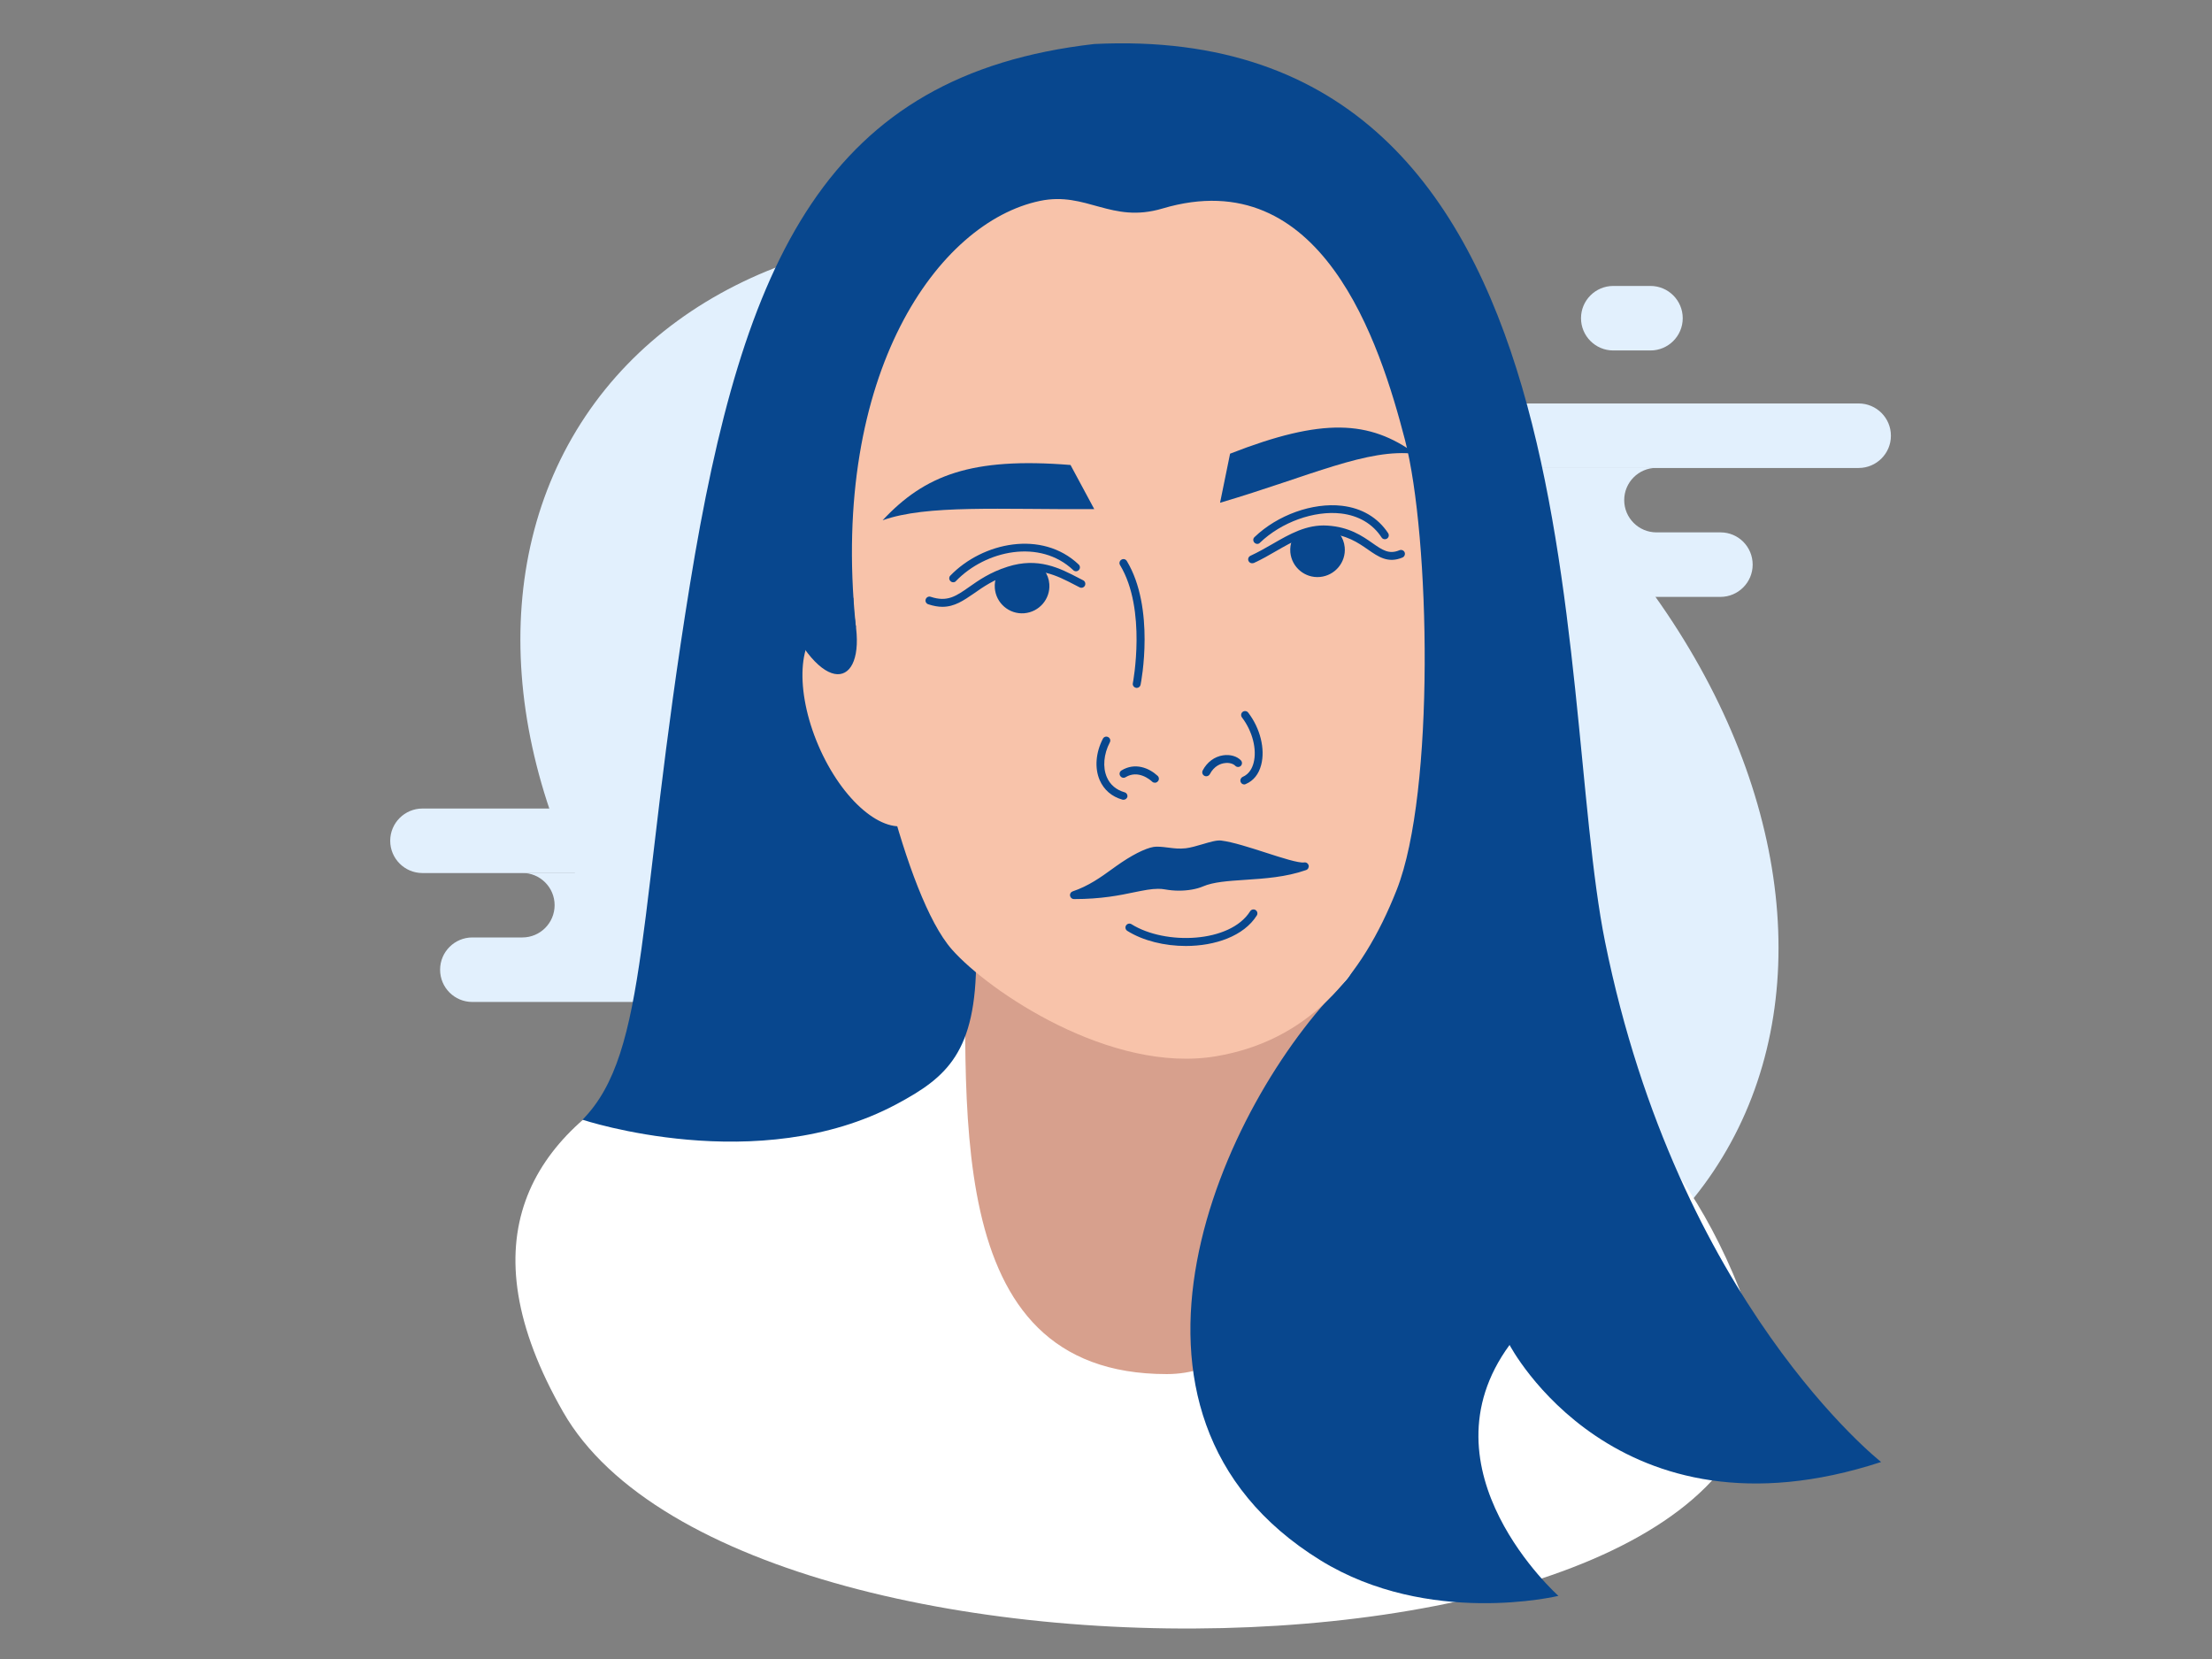 <?xml version="1.0" encoding="utf-8"?>
<!-- Generator: Adobe Illustrator 18.0.0, SVG Export Plug-In . SVG Version: 6.00 Build 0)  -->
<!DOCTYPE svg PUBLIC "-//W3C//DTD SVG 1.1//EN" "http://www.w3.org/Graphics/SVG/1.1/DTD/svg11.dtd">
<svg version="1.1" id="Layer_1" xmlns="http://www.w3.org/2000/svg" xmlns:xlink="http://www.w3.org/1999/xlink" x="0px" y="0px"
	 width="1920px" height="1440px" viewBox="0 0 1920 1440" enable-background="new 0 0 1920 1440" xml:space="preserve">
<rect x="0" y="0" width="1920" height="1440" fill="#808080" stroke="none"/>
<g id="Layer_2">
</g>
<g>
	<g>
		<g>
			<path fill="#E2F0FD" d="M1400.3,304.2h32.3c15.4,0,28-12.5,28-28v0c0-15.4-12.5-28-28-28h-32.3c-15.4,0-28,12.5-28,28v0
				C1372.3,291.6,1384.8,304.2,1400.3,304.2z"/>
			<path fill="#E2F0FD" d="M1613.3,350.2h-436.2c-8.4,0-15.2,6.8-15.2,15.2V391c0,8.4,6.8,15.2,15.2,15.2h436.2
				c15.4,0,28-12.5,28-28C1641.3,362.7,1628.7,350.2,1613.3,350.2z"/>
			<path fill="#E2F0FD" d="M1493.4,462.1h-55.6c-15.4,0-28-12.5-28-28c0-15.4,12.5-28,28-28h-161.4c15.4,0,28,12.5,28,28
				c0,15.4-12.5,28-28,28h-56.2c-8.4,0-15.2,6.8-15.2,15.2v25.6c0,8.4,6.8,15.2,15.2,15.2h273.1c15.4,0,28-12.5,28-28
				S1508.9,462.1,1493.4,462.1z"/>
		</g>
		<g>
			
				<ellipse transform="matrix(-0.831 -0.556 0.556 -0.831 1444.137 1816.166)" fill="#E2F0FD" cx="998" cy="688.7" rx="589.2" ry="434.7"/>
		</g>
		<g>
			<path fill="#E2F0FD" d="M790.1,701.8H366.7c-15.4,0-28,12.5-28,28v0c0,15.4,12.5,28,28,28h423.4c15.4,0,28-12.5,28-28v0
				C818.1,714.4,805.6,701.8,790.1,701.8z"/>
			<path fill="#E2F0FD" d="M670.3,813.7h-55.6c-15.4,0-28-12.5-28-28c0-15.4,12.5-28,28-28H453.4c15.4,0,28,12.5,28,28
				c0,15.4-12.5,28-28,28H410c-15.4,0-28,12.5-28,28s12.5,28,28,28h260.3c15.4,0,28-12.5,28-28S685.7,813.7,670.3,813.7z"/>
		</g>
	</g>
	<g>
		<path fill="#FFFFFF" d="M980.3,850.3c-265.5,10-662.5,76.5-491.5,375.3c160.1,279.8,1151.6,246,1026.1-93.4
			C1403.5,831,1127.4,844.7,980.3,850.3z"/>
	</g>
	<g>
		<path fill="#D7A08D" d="M837.8,785.2c2.7,167-26,407.5,174.9,407.5c175.5,0,146.4-432,146.4-432"/>
	</g>
	<g>
		<path fill="#08478E" d="M949.8,38.2C717.4,64.8,644.8,224.5,598.8,507.7s-35.1,405.5-93.2,464.2c0,0,152.6,50.8,272.8-13.6
			c43.3-23.2,69.1-44.8,68.9-126.8c-0.6-203.6,394.6-53.7,319.1,21.5c-105.5,105-227.7,373.2-20.3,501.3
			c94.1,58.1,206.6,30.9,206.6,30.9s-122.2-108.9-42.4-217.8c0,0,92.1,176.9,322.5,101.6c0,0-176.1-138-239.6-451.4
			C1347.9,593.7,1393.9,16.4,949.8,38.2z"/>
	</g>
	<g>
		<path fill="#F8C3AA" d="M902.6,174.4c-88.3,18.5-181.5,149.5-160,366.8c6.8,68.8,42.2,236,83.7,283
			c32.1,36.4,138.2,108.1,229.4,92.6c78.1-13.3,126-66.6,156.7-144.6c33.3-84.6,28.9-306.3,7.1-390.4S1147.3,139.9,1009,181
			C964.3,194.3,943.1,165.9,902.6,174.4z"/>
	</g>
	<g>
		<path fill="#08478E" d="M818,526.7c-3.7,0-7.7-0.7-12.3-2.2c-1.8-0.6-2.8-2.5-2.2-4.3c0.6-1.8,2.5-2.8,4.3-2.2
			c14.4,4.8,22-0.5,33.4-8.5c8.1-5.7,18.2-12.8,33.4-17.6c26.6-8.5,45.4,1.3,61.9,9.9l3.7,1.9c1.7,0.9,2.3,2.9,1.5,4.6
			c-0.9,1.7-2.9,2.4-4.6,1.5l-3.7-1.9c-16.1-8.4-32.8-17-56.7-9.4c-14.1,4.5-23.4,11-31.5,16.7C836.4,521.2,828.6,526.7,818,526.7z"
			/>
	</g>
	<g>
		<path fill="#08478E" d="M827.4,505.4c-0.9,0-1.7-0.3-2.4-1c-1.4-1.3-1.4-3.5-0.1-4.8c28.1-29,79.6-39.8,111.4-9.6
			c1.4,1.3,1.4,3.5,0.1,4.8c-1.3,1.4-3.5,1.4-4.8,0.1c-28.9-27.4-76-17.3-101.8,9.4C829.2,505.1,828.3,505.4,827.4,505.4z"/>
	</g>
	<g>
		<path fill="#08478E" d="M910.8,506.9c1,13-8.8,24.4-21.9,25.4c-13,1-24.4-8.8-25.4-21.8c-0.3-3.8,0.3-7.3,1.6-10.6
			c1.6-0.7,3.2-1.4,5-2.1c13.4-5.1,25.5-4.7,36.5-2.5C909,498.6,910.5,502.6,910.8,506.9z"/>
	</g>
	<g>
		<path fill="#08478E" d="M1167.2,475.1c1.2,13-8.5,24.5-21.5,25.7c-13,1.2-24.5-8.4-25.7-21.4c-0.3-3.8,0.2-7.3,1.5-10.6
			c1.6-0.7,3.2-1.4,4.9-2.1c13.3-5.3,25.4-5.1,36.5-3.1C1165.2,466.8,1166.8,470.7,1167.2,475.1z"/>
	</g>
	<g>
		<path fill="#08478E" d="M1086.8,488.9c-1.3,0-2.5-0.7-3.1-2c-0.8-1.7,0-3.7,1.7-4.5c6.5-3,12.8-6.6,18.9-10.1
			c15.4-8.9,29.9-17.2,47.8-16.1c19.1,1.2,30.3,9,39.3,15.3c8.6,6,14.3,9.9,23.3,6.1c1.7-0.7,3.8,0.1,4.5,1.8
			c0.7,1.7-0.1,3.7-1.8,4.5c-12.5,5.3-21-0.6-29.9-6.8c-8.8-6.1-18.7-13-35.8-14c-15.8-1-29.5,6.9-44,15.2
			c-6.2,3.6-12.6,7.3-19.4,10.4C1087.8,488.8,1087.3,488.9,1086.8,488.9z"/>
	</g>
	<g>
		<path fill="#08478E" d="M1091.3,472.1c-0.9,0-1.8-0.4-2.5-1.1c-1.3-1.4-1.3-3.5,0.1-4.8c20-19.2,50.4-30.1,75.8-27.2
			c17.4,2,31.3,10.3,40.2,23.8c1,1.6,0.6,3.7-1,4.7c-1.6,1-3.7,0.6-4.7-1c-7.7-11.8-19.9-19-35.2-20.8c-23.4-2.7-51.7,7.5-70.3,25.3
			C1093,471.8,1092.2,472.1,1091.3,472.1z"/>
	</g>
	<g>
		<path fill="#08478E" d="M766.1,451.6c36.6-39.2,77.1-54.9,163.1-48l20.6,38.3C867.8,442.4,804.5,437.9,766.1,451.6z"/>
	</g>
	<g>
		<path fill="#08478E" d="M1228.8,394c-40.2-29.3-80.8-31.6-161.1-0.2l-8.7,42.6C1137.6,413.2,1187,388.8,1228.8,394z"/>
	</g>
	<g>
		<path fill="#08478E" d="M986.7,597.1c-0.2,0-0.4,0-0.7-0.1c-1.9-0.4-3.1-2.2-2.7-4c0.1-0.6,12.2-63.9-11.1-102.5
			c-1-1.6-0.5-3.7,1.2-4.7c1.6-1,3.7-0.5,4.7,1.2c24.6,40.9,12.5,104.7,11.9,107.4C989.7,595.9,988.3,597.1,986.7,597.1z"/>
	</g>
	<g>
		<path fill="#08478E" d="M975.2,694.2c-0.3,0-0.6,0-0.9-0.1c-9.3-2.6-16.1-8.5-19.8-17c-4.5-10.5-3.4-23.9,2.8-35.9
			c0.9-1.7,2.9-2.3,4.6-1.4c1.7,0.9,2.3,2.9,1.4,4.6c-5.3,10.2-6.3,21.5-2.6,30.1c2.8,6.6,8.1,11.1,15.4,13.2
			c1.8,0.5,2.9,2.4,2.4,4.2C978,693.2,976.7,694.2,975.2,694.2z"/>
	</g>
	<g>
		<path fill="#08478E" d="M1002.4,679.4c-0.8,0-1.7-0.3-2.3-0.9c-1.9-1.8-12.2-10.5-23.1-3.9c-1.6,1-3.7,0.5-4.7-1.2
			c-1-1.6-0.5-3.7,1.2-4.7c11.7-7.1,23.8-2.2,31.3,4.7c1.4,1.3,1.5,3.5,0.2,4.8C1004.2,679.1,1003.3,679.4,1002.4,679.4z"/>
	</g>
	<g>
		<path fill="#08478E" d="M1047,673.8c-0.5,0-1.1-0.1-1.6-0.4c-1.7-0.9-2.3-2.9-1.5-4.6c3.8-7.3,10.3-12.1,17.8-13.2
			c6.1-0.9,12,0.8,15.4,4.4c1.3,1.4,1.2,3.5-0.1,4.8c-1.4,1.3-3.5,1.2-4.8-0.1c-1.5-1.6-5-3-9.4-2.3c-3.1,0.4-8.9,2.3-12.7,9.6
			C1049.5,673.1,1048.3,673.8,1047,673.8z"/>
	</g>
	<g>
		<path fill="#08478E" d="M1080,680.9c-1.3,0-2.6-0.8-3.1-2.1c-0.7-1.7,0.1-3.7,1.8-4.5c5.8-2.5,8.3-7.9,9.4-12.1
			c3.1-11.7-1-27.6-10.1-39.5c-1.1-1.5-0.9-3.6,0.6-4.8c1.5-1.1,3.6-0.9,4.8,0.6c10.5,13.7,14.9,31.6,11.3,45.4
			c-2.1,8.1-6.7,13.8-13.3,16.6C1080.9,680.8,1080.4,680.9,1080,680.9z"/>
	</g>
	<g>
		<path fill="#08478E" d="M1132.6,752c-10.2,1.7-52.2-16.2-73.1-18.9c-6.1-0.8-20,5.6-30,6.7c-10.9,1.2-16-1.4-25.8-1.4
			c-5.1,0-15.5,4.4-28.3,13c-11.8,7.9-24.9,19.4-43.3,25.6c44,0,61.8-11.6,79.6-8.2c12.3,2.3,24,0.6,31.1-2.4
			C1063.2,757.7,1100.1,763.4,1132.6,752z"/>
		<path fill="#08478E" d="M932.2,780.4c-1.7,0-3.1-1.2-3.4-2.9c-0.3-1.7,0.7-3.3,2.3-3.8c13.7-4.6,24.6-12.4,34.1-19.3
			c2.9-2.1,5.7-4.1,8.4-5.9c12.7-8.5,24-13.6,30.2-13.6c4.2,0,7.6,0.5,10.9,0.9c4.5,0.6,9.1,1.1,14.5,0.5c4.2-0.5,9.4-2,14.5-3.5
			c6.4-1.9,12.4-3.7,16.3-3.2c10.2,1.3,24.7,6,38.7,10.5c13.9,4.5,28.5,9.2,33.3,8.5c1.8-0.3,3.4,0.8,3.9,2.5
			c0.4,1.7-0.5,3.5-2.2,4.1c-17.6,6.2-36.4,7.4-53,8.5c-14.7,1-27.4,1.8-36.5,5.7c-5.6,2.4-13.2,3.7-20.9,3.7l0,0
			c-4.1,0-8.2-0.4-12.1-1.1c-2-0.4-4-0.5-6.1-0.5c-5.9,0-12.2,1.3-20.2,2.9C972,777.1,956,780.4,932.2,780.4z M1003.8,741.8
			c-3.9,0-13.5,3.8-26.4,12.4c-2.6,1.8-5.4,3.7-8.2,5.8c-5.9,4.2-12.3,8.8-19.5,12.9c14-1.1,24.7-3.3,33.7-5.1
			c11.2-2.3,20.6-4,29-2.4c3.6,0.7,7.2,1,10.9,1l0,0c6.8,0,13.4-1.2,18.2-3.2c10.1-4.3,23.4-5.2,38.7-6.2c11.5-0.8,24-1.6,36.3-4.1
			c-5.8-1.6-12.7-3.8-20-6.1c-13.8-4.4-28-9-37.5-10.2c-2.8-0.4-8.2,1.3-13.4,2.9c-5.3,1.6-10.8,3.3-15.7,3.8c-2.1,0.2-4,0.3-6,0.3
			c-3.9,0-7.1-0.4-10.2-0.8C1010.6,742.2,1007.6,741.8,1003.8,741.8z"/>
	</g>
	<g>
		<path fill="#08478E" d="M1029.3,821.1c-18.4,0-37.1-4.5-50.8-13.1c-1.6-1-2.1-3.1-1.1-4.7c1-1.6,3.1-2.1,4.7-1.1
			c29.4,18.4,85.7,16.3,103-11.2c1-1.6,3.1-2.1,4.7-1.1c1.6,1,2.1,3.1,1.1,4.7C1079.6,812.6,1054.6,821.1,1029.3,821.1z"/>
	</g>
	<g>
		
			<ellipse transform="matrix(0.919 -0.394 0.394 0.919 -186.764 347.618)" fill="#F8C3AA" cx="753.4" cy="628.8" rx="46.8" ry="94.3"/>
	</g>
	<g>
		<path fill="#08478E" d="M678.5,526.5c34.3,80.7,73,71.3,63.9,13.6c-0.9-5.5-1.6-13.5-1.7-21.2L678.5,526.5z"/>
	</g>
</g>
</svg>
